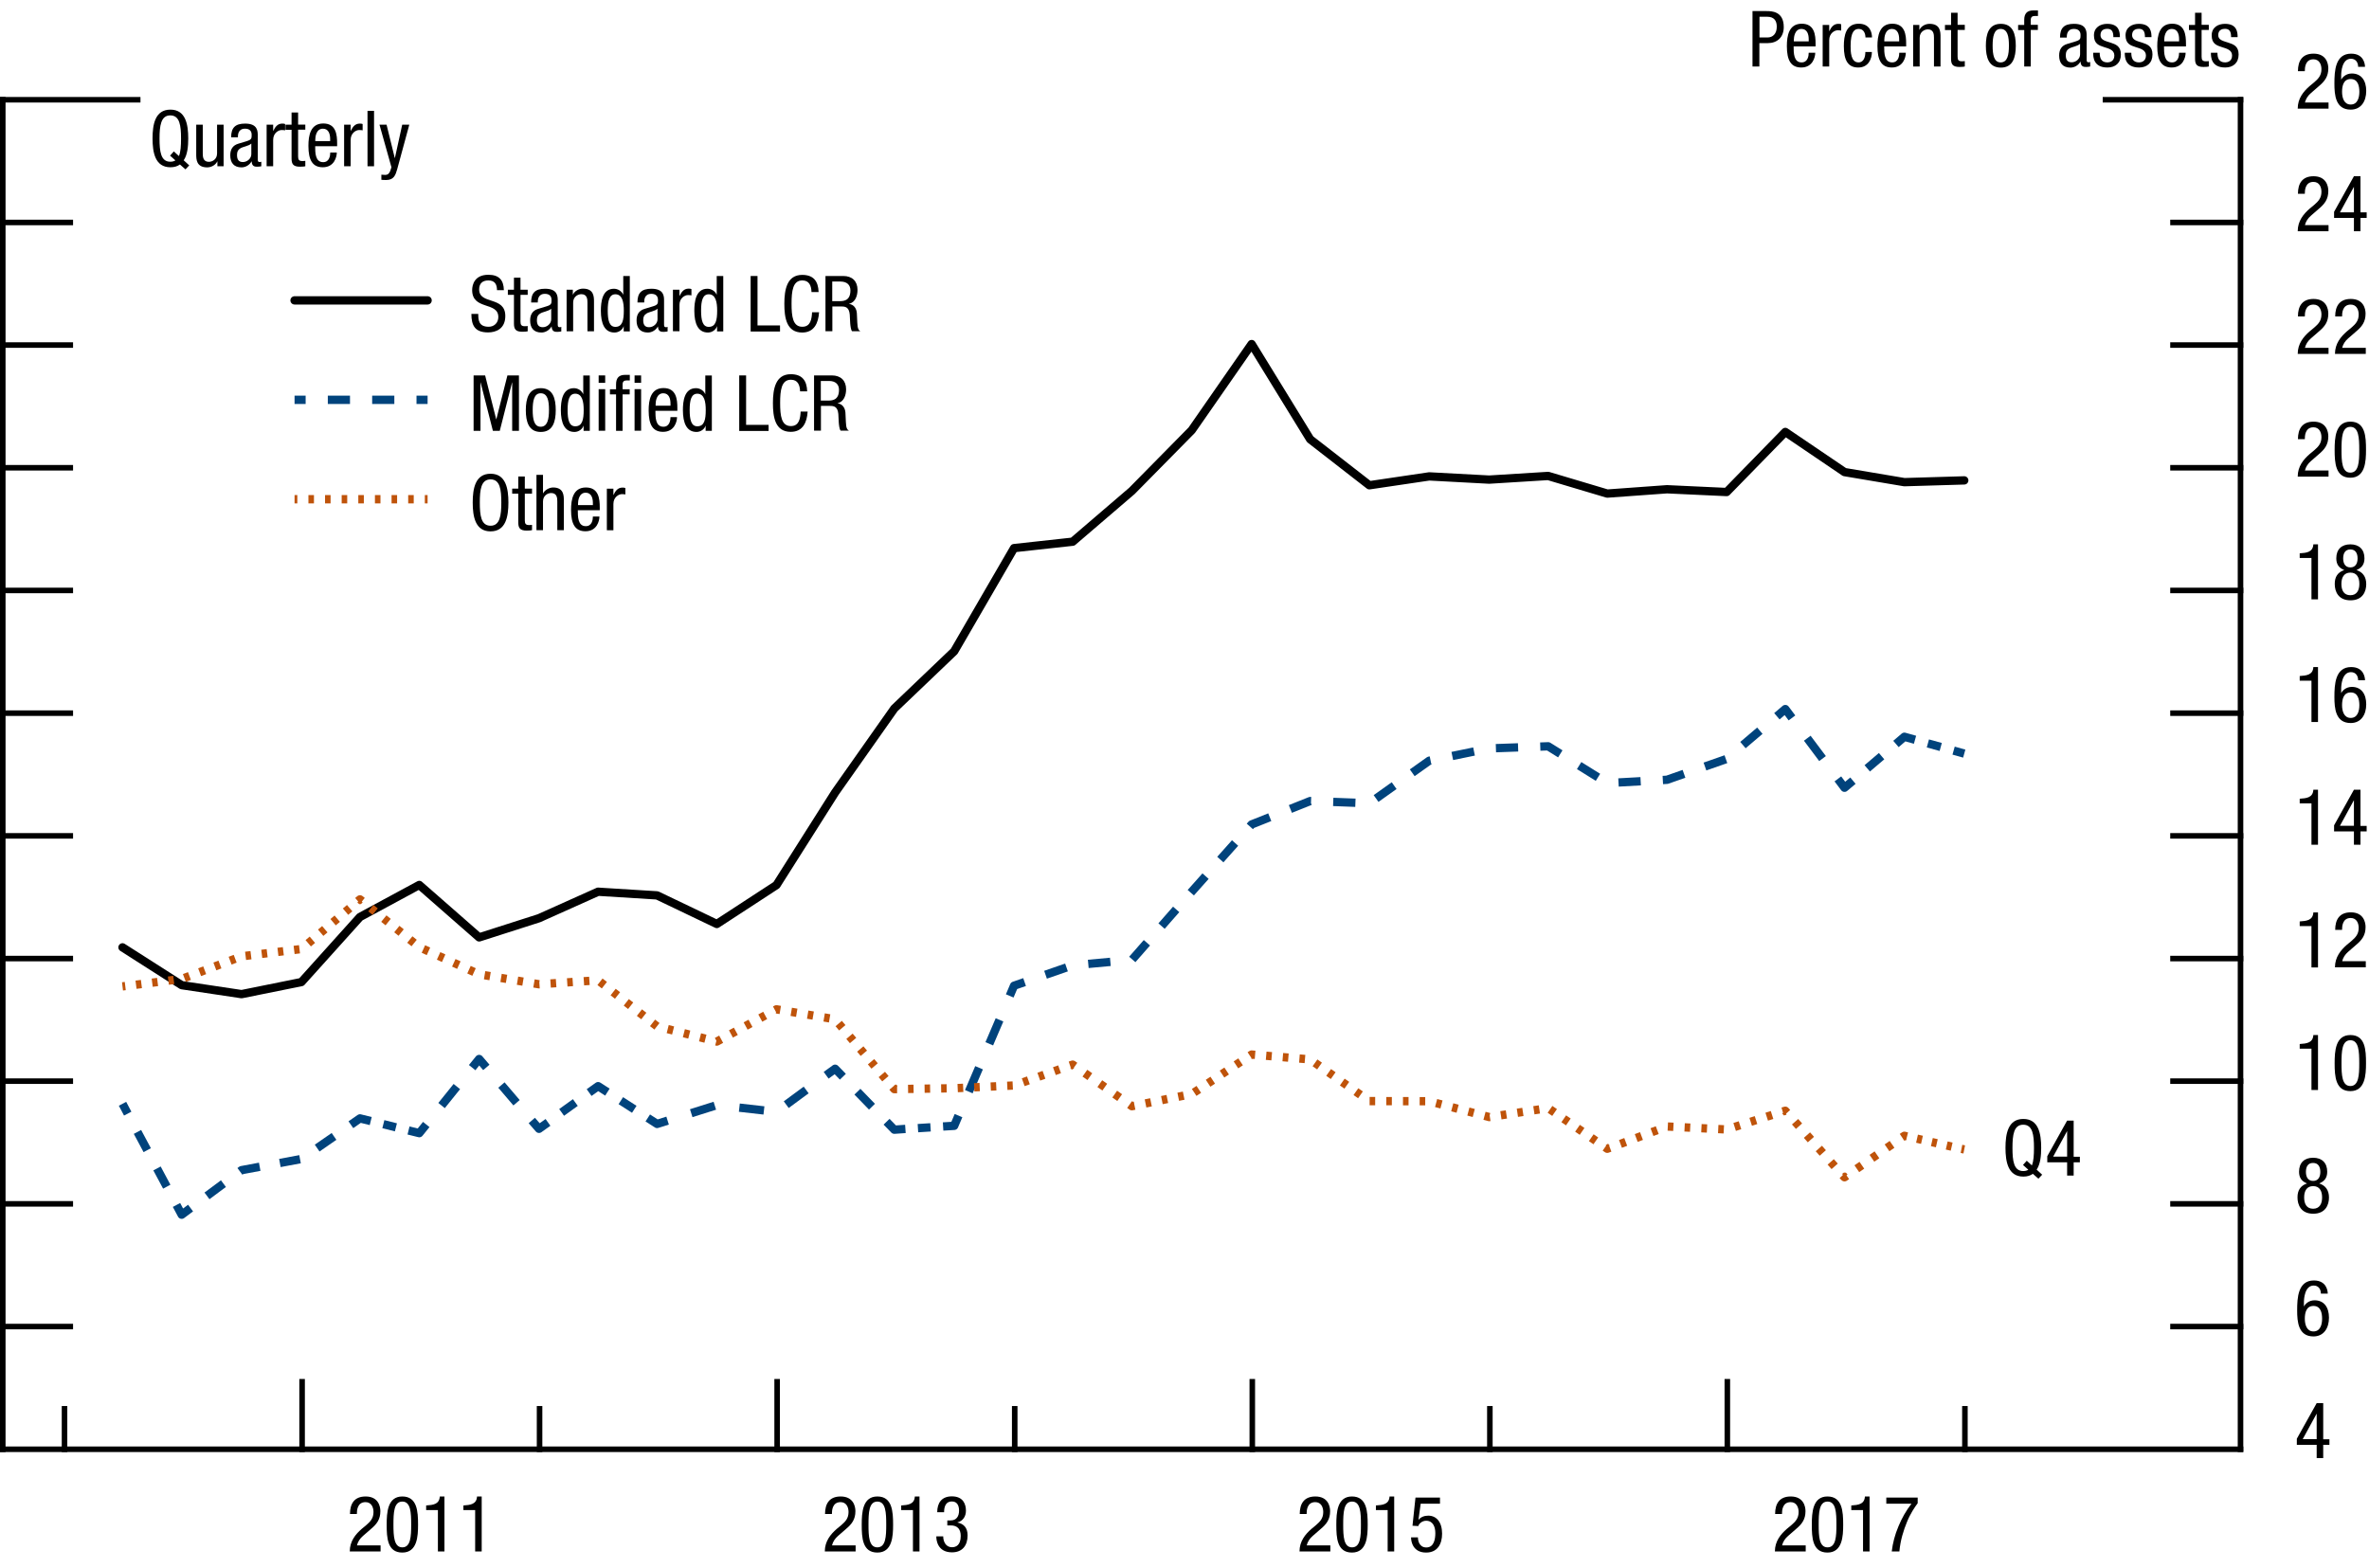<?xml version="1.0" encoding="utf-8"?>
<!-- Generator: Adobe Illustrator 22.0.1, SVG Export Plug-In . SVG Version: 6.00 Build 0)  -->
<svg version="1.1" id="_x3C_Layer_x3E_" xmlns="http://www.w3.org/2000/svg" xmlns:xlink="http://www.w3.org/1999/xlink" x="0px"
	 y="0px" viewBox="0 0 213.69 141.46" style="enable-background:new 0 0 213.69 141.46;" xml:space="preserve">
<style type="text/css">
	.st0{fill:none;stroke:#000000;stroke-width:0.75;stroke-linecap:round;stroke-linejoin:round;stroke-miterlimit:10;}
	.st1{fill:none;stroke:#00437C;stroke-width:0.75;stroke-linejoin:round;}
	.st2{fill:none;stroke:#00437C;stroke-width:0.75;stroke-linejoin:round;stroke-dasharray:1.868,1.868;}
	.st3{fill:none;stroke:#00437C;stroke-width:0.75;stroke-linejoin:round;stroke-dasharray:1.851,1.851;}
	.st4{fill:none;stroke:#00437C;stroke-width:0.75;stroke-linejoin:round;stroke-dasharray:1.168,1.168;}
	.st5{fill:none;stroke:#00437C;stroke-width:0.75;stroke-linejoin:round;stroke-dasharray:2.199,2.199;}
	.st6{fill:none;stroke:#00437C;stroke-width:0.75;stroke-linejoin:round;stroke-dasharray:2.101,2.101;}
	.st7{fill:none;stroke:#00437C;stroke-width:0.75;stroke-linejoin:round;stroke-dasharray:1.526,1.526;}
	.st8{fill:none;stroke:#00437C;stroke-width:0.75;stroke-linejoin:round;stroke-dasharray:1.442,1.442;}
	.st9{fill:none;stroke:#00437C;stroke-width:0.75;stroke-linejoin:round;stroke-dasharray:2.233,2.233;}
	.st10{fill:none;stroke:#00437C;stroke-width:0.75;stroke-linejoin:round;stroke-dasharray:1.888,1.888;}
	.st11{fill:none;stroke:#00437C;stroke-width:0.75;stroke-linejoin:round;stroke-dasharray:1.138,1.138;}
	.st12{fill:none;stroke:#00437C;stroke-width:0.75;stroke-linejoin:round;stroke-dasharray:2.349,2.349;}
	.st13{fill:none;stroke:#00437C;stroke-width:0.75;stroke-linejoin:round;stroke-dasharray:2.002,2.002;}
	.st14{fill:none;stroke:#00437C;stroke-width:0.75;stroke-linejoin:round;stroke-dasharray:2.296,2.296;}
	.st15{fill:none;stroke:#00437C;stroke-width:0.75;stroke-linejoin:round;stroke-dasharray:1.699,1.699;}
	.st16{fill:none;stroke:#00437C;stroke-width:0.75;stroke-linejoin:round;stroke-dasharray:1.202,1.202;}
	.st17{fill:none;stroke:#BF530A;stroke-width:0.75;stroke-linejoin:round;}
	.st18{fill:none;stroke:#BF530A;stroke-width:0.75;stroke-linejoin:round;stroke-dasharray:0.49,0.98;}
	.st19{fill:none;stroke:#BF530A;stroke-width:0.75;stroke-linejoin:round;stroke-dasharray:0.502,1.003;}
	.st20{fill:none;stroke:#BF530A;stroke-width:0.75;stroke-linejoin:round;stroke-dasharray:0.497,0.995;}
	.st21{fill:none;stroke:#BF530A;stroke-width:0.75;stroke-linejoin:round;stroke-dasharray:0.548,1.096;}
	.st22{fill:none;stroke:#BF530A;stroke-width:0.75;stroke-linejoin:round;stroke-dasharray:0.502,1.003;}
	.st23{fill:none;stroke:#BF530A;stroke-width:0.75;stroke-linejoin:round;stroke-dasharray:0.506,1.012;}
	.st24{fill:none;stroke:#BF530A;stroke-width:0.75;stroke-linejoin:round;stroke-dasharray:0.538,1.077;}
	.st25{fill:none;stroke:#BF530A;stroke-width:0.75;stroke-linejoin:round;stroke-dasharray:0.552,1.104;}
	.st26{fill:none;stroke:#BF530A;stroke-width:0.75;stroke-linejoin:round;stroke-dasharray:0.458,0.916;}
	.st27{fill:none;stroke:#000000;stroke-width:0.5;stroke-linecap:square;stroke-miterlimit:10;}
	.st28{fill:none;stroke:#00437C;stroke-width:0.75;stroke-linejoin:round;stroke-dasharray:2,2;}
	.st29{fill:none;stroke:#BF530A;stroke-width:0.75;stroke-linejoin:round;stroke-dasharray:0.5,1;}
</style>
<g>
	<polyline class="st0" points="11.05,85.47 16.39,88.88 21.79,89.69 27.19,88.6 32.47,82.73 37.82,79.84 43.22,84.57 48.62,82.84 
		53.95,80.45 59.27,80.78 64.66,83.36 70.04,79.85 75.33,71.5 80.67,63.92 86.07,58.76 91.47,49.45 96.76,48.87 102.1,44.29 
		107.5,38.81 112.9,31.04 118.18,39.63 123.52,43.78 128.92,42.98 134.33,43.27 139.65,42.94 144.98,44.53 150.37,44.14 
		155.75,44.39 161.04,38.97 166.38,42.59 171.78,43.5 177.18,43.34 	"/>
	<g>
		<g>
			<line class="st1" x1="11.05" y1="99.58" x2="11.52" y2="100.47"/>
			<line class="st2" x1="12.4" y1="102.12" x2="15.48" y2="107.88"/>
			<polyline class="st1" points="15.92,108.71 16.39,109.59 17.19,108.99 			"/>
			<polyline class="st3" points="18.67,107.89 21.79,105.57 27.19,104.56 30.89,102 			"/>
			<polyline class="st1" points="31.65,101.47 32.47,100.9 33.44,101.14 			"/>
			<line class="st4" x1="34.58" y1="101.42" x2="36.28" y2="101.85"/>
			<polyline class="st1" points="36.85,101.99 37.82,102.23 38.45,101.45 			"/>
			<line class="st5" x1="39.83" y1="99.74" x2="41.9" y2="97.17"/>
			<polyline class="st1" points="42.59,96.32 43.22,95.54 43.87,96.3 			"/>
			<line class="st6" x1="45.23" y1="97.89" x2="47.28" y2="100.29"/>
			<polyline class="st1" points="47.97,101.09 48.62,101.84 49.43,101.26 			"/>
			<line class="st7" x1="50.66" y1="100.36" x2="52.52" y2="99.02"/>
			<polyline class="st1" points="53.14,98.57 53.95,97.99 54.79,98.53 			"/>
			<line class="st8" x1="56" y1="99.3" x2="57.82" y2="100.47"/>
			<polyline class="st1" points="58.43,100.86 59.27,101.4 60.22,101.1 			"/>
			<polyline class="st9" points="62.35,100.43 64.66,99.7 70.04,100.31 73.62,97.67 			"/>
			<polyline class="st1" points="74.52,97.01 75.33,96.42 76.03,97.14 			"/>
			<line class="st10" x1="77.34" y1="98.49" x2="79.31" y2="100.52"/>
			<polyline class="st1" points="79.97,101.2 80.67,101.92 81.67,101.85 			"/>
			<line class="st11" x1="82.8" y1="101.78" x2="84.51" y2="101.67"/>
			<polyline class="st1" points="85.07,101.63 86.07,101.57 86.46,100.65 			"/>
			<line class="st12" x1="87.39" y1="98.49" x2="90.62" y2="90.93"/>
			<polyline class="st1" points="91.08,89.85 91.47,88.93 92.42,88.6 			"/>
			<polyline class="st13" points="94.31,87.94 96.76,87.09 102.1,86.6 107.5,80.44 112.9,74.38 118.18,72.27 123.52,72.47 
				128.92,68.63 134.33,67.52 139.65,67.33 144.98,70.65 150.37,70.35 155.75,68.47 159.51,65.27 			"/>
			<polyline class="st1" points="160.28,64.62 161.04,63.97 161.64,64.77 			"/>
			<line class="st14" x1="163.02" y1="66.6" x2="165.09" y2="69.36"/>
			<polyline class="st1" points="165.78,70.27 166.38,71.07 167.14,70.43 			"/>
			<line class="st15" x1="168.43" y1="69.32" x2="170.37" y2="67.67"/>
			<polyline class="st1" points="171.02,67.12 171.78,66.47 172.74,66.74 			"/>
			<line class="st16" x1="173.9" y1="67.07" x2="175.64" y2="67.55"/>
			<line class="st1" x1="176.22" y1="67.72" x2="177.18" y2="67.99"/>
		</g>
	</g>
	<g>
		<g>
			<line class="st17" x1="11.05" y1="88.99" x2="11.3" y2="88.96"/>
			<polyline class="st18" points="12.27,88.84 16.39,88.32 21.79,86.28 27.19,85.62 31.91,81.62 			"/>
			<polyline class="st17" points="32.28,81.3 32.47,81.14 32.67,81.3 			"/>
			<polyline class="st19" points="33.45,81.93 37.82,85.45 43.22,87.9 48.62,88.8 53.95,88.44 59.27,92.6 64.66,93.97 70.04,91.06 
				75.33,91.96 80.18,97.69 			"/>
			<polyline class="st17" points="80.51,98.07 80.67,98.26 80.92,98.26 			"/>
			<polyline class="st20" points="81.91,98.24 86.07,98.18 91.47,97.93 96.05,96.3 			"/>
			<polyline class="st17" points="96.52,96.13 96.76,96.05 96.96,96.19 			"/>
			<line class="st21" x1="97.86" y1="96.82" x2="101.45" y2="99.34"/>
			<polyline class="st17" points="101.89,99.65 102.1,99.8 102.34,99.75 			"/>
			<polyline class="st22" points="103.33,99.55 107.5,98.7 112.9,95.14 118.18,95.58 123.52,99.34 128.92,99.35 134.33,100.78 
				139.65,99.97 144.36,103.21 			"/>
			<polyline class="st17" points="144.78,103.5 144.98,103.64 145.22,103.55 			"/>
			<polyline class="st23" points="146.17,103.2 150.37,101.63 155.75,101.9 160.32,100.44 			"/>
			<polyline class="st17" points="160.8,100.28 161.04,100.21 161.2,100.39 			"/>
			<line class="st24" x1="161.92" y1="101.2" x2="165.85" y2="105.63"/>
			<polyline class="st17" points="166.21,106.03 166.38,106.21 166.58,106.07 			"/>
			<line class="st25" x1="167.49" y1="105.44" x2="171.12" y2="102.93"/>
			<polyline class="st17" points="171.57,102.61 171.78,102.47 172.02,102.53 			"/>
			<line class="st26" x1="172.92" y1="102.73" x2="176.49" y2="103.55"/>
			<line class="st17" x1="176.93" y1="103.65" x2="177.18" y2="103.7"/>
		</g>
	</g>
	<line class="st27" x1="202.1" y1="119.68" x2="196.01" y2="119.68"/>
	<line class="st27" x1="202.1" y1="108.61" x2="196.01" y2="108.61"/>
	<line class="st27" x1="202.1" y1="97.54" x2="196.01" y2="97.54"/>
	<line class="st27" x1="202.1" y1="86.48" x2="196.01" y2="86.48"/>
	<line class="st27" x1="202.1" y1="75.41" x2="196.01" y2="75.41"/>
	<line class="st27" x1="202.1" y1="64.34" x2="196.01" y2="64.34"/>
	<line class="st27" x1="202.1" y1="53.27" x2="196.01" y2="53.27"/>
	<line class="st27" x1="202.1" y1="42.2" x2="196.01" y2="42.2"/>
	<line class="st27" x1="202.1" y1="31.13" x2="196.01" y2="31.13"/>
	<line class="st27" x1="202.1" y1="20.07" x2="196.01" y2="20.07"/>
	<g>
		<path d="M208.97,126.59h0.59v3.26h0.56v0.5h-0.56v1.2h-0.59v-1.2h-1.79v-0.55L208.97,126.59z M207.71,129.84h1.26v-2.29h-0.01
			L207.71,129.84z"/>
	</g>
	<g>
		<path d="M209.35,116.71c0-0.42-0.23-0.73-0.65-0.73c-0.82,0-0.88,1.23-0.88,1.49v0.39h0.01c0.09-0.19,0.41-0.55,0.95-0.55
			c0.86,0,1.3,0.64,1.3,1.57c0,0.96-0.48,1.69-1.4,1.69c-1.37,0-1.47-1.32-1.47-2.35c0-1.13,0.07-2.7,1.51-2.7
			c1.15,0,1.25,0.96,1.25,1.19H209.35z M208.68,120.12c0.62,0,0.78-0.62,0.78-1.15s-0.13-1.15-0.78-1.15s-0.78,0.62-0.78,1.15
			S208.07,120.12,208.68,120.12z"/>
	</g>
	<g>
		<path d="M208.1,106.77c-0.5-0.2-0.72-0.53-0.72-1.06c0-0.81,0.48-1.26,1.27-1.26c0.79,0,1.27,0.46,1.27,1.26
			c0,0.53-0.22,0.85-0.72,1.06c0.58,0.19,0.88,0.62,0.88,1.27c0,0.65-0.31,1.46-1.42,1.46c-1.11,0-1.42-0.81-1.42-1.46
			C207.23,107.39,207.52,106.96,208.1,106.77z M208.65,109.05c0.57,0,0.81-0.43,0.81-1.02s-0.23-1.02-0.81-1.02
			c-0.57,0-0.81,0.43-0.81,1.02S208.07,109.05,208.65,109.05z M208,105.73c0,0.47,0.2,0.81,0.65,0.81c0.45,0,0.65-0.34,0.65-0.81
			c0-0.48-0.2-0.81-0.65-0.81C208.19,104.91,208,105.25,208,105.73z"/>
	</g>
	<g>
		<path d="M207.44,94.19c0.62-0.04,1.19-0.1,1.23-0.81h0.42v4.96h-0.59v-3.73h-1.06V94.19z"/>
		<path d="M210.59,95.93c0-1.09,0.07-2.55,1.42-2.55s1.41,1.34,1.41,2.55c0,1.04-0.07,2.51-1.41,2.51S210.59,97.11,210.59,95.93z
			 M212.01,97.98c0.76,0,0.8-1,0.8-2.04c0-1.09-0.04-2.09-0.8-2.09c-0.76,0-0.8,0.99-0.8,2.09
			C211.21,96.97,211.25,97.98,212.01,97.98z"/>
	</g>
	<g>
		<path d="M207.44,83.13c0.62-0.04,1.19-0.1,1.23-0.81h0.42v4.96h-0.59v-3.73h-1.06V83.13z"/>
		<path d="M213.39,87.27h-2.77c0-0.92,0.52-1.55,1.07-2.03l0.41-0.34c0.4-0.34,0.66-0.64,0.66-1.19c0-0.42-0.19-0.89-0.72-0.89
			c-0.76,0-0.78,0.79-0.78,1.07h-0.62c0-0.93,0.39-1.58,1.41-1.58c1.15,0,1.33,0.9,1.33,1.32c0,0.75-0.32,1.17-0.87,1.63l-0.7,0.61
			c-0.27,0.23-0.46,0.52-0.54,0.85h2.13V87.27z"/>
	</g>
	<g>
		<path d="M207.44,72.06c0.62-0.04,1.19-0.1,1.23-0.81h0.42v4.96h-0.59v-3.73h-1.06V72.06z"/>
		<path d="M212.33,71.25h0.59v3.26h0.56v0.5h-0.56v1.2h-0.59v-1.2h-1.79v-0.55L212.33,71.25z M211.07,74.5h1.26v-2.29h-0.01
			L211.07,74.5z"/>
	</g>
	<g>
		<path d="M207.44,60.99c0.62-0.04,1.19-0.1,1.23-0.81h0.42v4.96h-0.59v-3.73h-1.06V60.99z"/>
		<path d="M212.71,61.37c0-0.42-0.23-0.73-0.65-0.73c-0.82,0-0.88,1.23-0.88,1.49v0.39h0.01c0.09-0.19,0.41-0.55,0.95-0.55
			c0.86,0,1.3,0.64,1.3,1.57c0,0.96-0.48,1.69-1.4,1.69c-1.37,0-1.47-1.32-1.47-2.35c0-1.13,0.07-2.7,1.51-2.7
			c1.15,0,1.25,0.96,1.25,1.19H212.71z M212.04,64.77c0.62,0,0.78-0.62,0.78-1.15s-0.13-1.15-0.78-1.15s-0.78,0.62-0.78,1.15
			S211.43,64.77,212.04,64.77z"/>
	</g>
	<g>
		<path d="M207.44,49.92c0.62-0.04,1.19-0.1,1.23-0.81h0.42v4.96h-0.59v-3.73h-1.06V49.92z"/>
		<path d="M211.46,51.43c-0.5-0.2-0.72-0.53-0.72-1.06c0-0.81,0.48-1.26,1.27-1.26c0.79,0,1.27,0.46,1.27,1.26
			c0,0.53-0.22,0.85-0.72,1.06c0.58,0.19,0.88,0.62,0.88,1.27c0,0.65-0.31,1.46-1.42,1.46c-1.11,0-1.42-0.81-1.42-1.46
			C210.59,52.04,210.88,51.62,211.46,51.43z M212.01,53.7c0.57,0,0.81-0.43,0.81-1.02s-0.23-1.02-0.81-1.02
			c-0.57,0-0.81,0.43-0.81,1.02S211.43,53.7,212.01,53.7z M211.36,50.38c0,0.47,0.2,0.81,0.65,0.81c0.45,0,0.65-0.34,0.65-0.81
			c0-0.48-0.2-0.81-0.65-0.81C211.55,49.57,211.36,49.91,211.36,50.38z"/>
	</g>
	<g>
		<path d="M210.03,43h-2.77c0-0.92,0.52-1.55,1.07-2.03l0.41-0.34c0.4-0.34,0.66-0.64,0.66-1.19c0-0.42-0.19-0.89-0.72-0.89
			c-0.76,0-0.78,0.79-0.78,1.07h-0.62c0-0.93,0.39-1.58,1.41-1.58c1.15,0,1.33,0.9,1.33,1.32c0,0.75-0.32,1.17-0.87,1.63l-0.7,0.61
			c-0.27,0.23-0.46,0.52-0.54,0.85h2.13V43z"/>
		<path d="M210.59,40.59c0-1.09,0.07-2.55,1.42-2.55s1.41,1.34,1.41,2.55c0,1.04-0.07,2.51-1.41,2.51S210.59,41.77,210.59,40.59z
			 M212.01,42.64c0.76,0,0.8-1,0.8-2.04c0-1.09-0.04-2.09-0.8-2.09c-0.76,0-0.8,0.99-0.8,2.09
			C211.21,41.63,211.25,42.64,212.01,42.64z"/>
	</g>
	<g>
		<path d="M210.03,31.93h-2.77c0-0.92,0.52-1.55,1.07-2.03l0.41-0.34c0.4-0.34,0.66-0.64,0.66-1.19c0-0.42-0.19-0.89-0.72-0.89
			c-0.76,0-0.78,0.79-0.78,1.07h-0.62c0-0.93,0.39-1.58,1.41-1.58c1.15,0,1.33,0.9,1.33,1.32c0,0.75-0.32,1.17-0.87,1.63l-0.7,0.61
			c-0.27,0.23-0.46,0.52-0.54,0.85h2.13V31.93z"/>
		<path d="M213.39,31.93h-2.77c0-0.92,0.52-1.55,1.07-2.03l0.41-0.34c0.4-0.34,0.66-0.64,0.66-1.19c0-0.42-0.19-0.89-0.72-0.89
			c-0.76,0-0.78,0.79-0.78,1.07h-0.62c0-0.93,0.39-1.58,1.41-1.58c1.15,0,1.33,0.9,1.33,1.32c0,0.75-0.32,1.17-0.87,1.63l-0.7,0.61
			c-0.27,0.23-0.46,0.52-0.54,0.85h2.13V31.93z"/>
	</g>
	<g>
		<path d="M210.03,20.86h-2.77c0-0.92,0.52-1.55,1.07-2.03l0.41-0.34c0.4-0.34,0.66-0.64,0.66-1.19c0-0.42-0.19-0.89-0.72-0.89
			c-0.76,0-0.78,0.79-0.78,1.07h-0.62c0-0.93,0.39-1.58,1.41-1.58c1.15,0,1.33,0.9,1.33,1.32c0,0.75-0.32,1.17-0.87,1.63l-0.7,0.61
			c-0.27,0.23-0.46,0.52-0.54,0.85h2.13V20.86z"/>
		<path d="M212.33,15.9h0.59v3.26h0.56v0.5h-0.56v1.2h-0.59v-1.2h-1.79v-0.55L212.33,15.9z M211.07,19.16h1.26v-2.29h-0.01
			L211.07,19.16z"/>
	</g>
	<g>
		<path d="M210.03,9.8h-2.77c0-0.92,0.52-1.55,1.07-2.03l0.41-0.34c0.4-0.34,0.66-0.64,0.66-1.19c0-0.42-0.19-0.89-0.72-0.89
			c-0.76,0-0.78,0.79-0.78,1.07h-0.62c0-0.93,0.39-1.58,1.41-1.58c1.15,0,1.33,0.9,1.33,1.32c0,0.75-0.32,1.17-0.87,1.63l-0.7,0.61
			c-0.27,0.23-0.46,0.52-0.54,0.85h2.13V9.8z"/>
		<path d="M212.71,6.03c0-0.42-0.23-0.73-0.65-0.73c-0.82,0-0.88,1.23-0.88,1.49v0.39h0.01c0.09-0.19,0.41-0.55,0.95-0.55
			c0.86,0,1.3,0.64,1.3,1.57c0,0.96-0.48,1.69-1.4,1.69c-1.37,0-1.47-1.32-1.47-2.35c0-1.13,0.07-2.7,1.51-2.7
			c1.15,0,1.25,0.96,1.25,1.19H212.71z M212.04,9.43c0.62,0,0.78-0.62,0.78-1.15s-0.13-1.15-0.78-1.15s-0.78,0.62-0.78,1.15
			S211.43,9.43,212.04,9.43z"/>
	</g>
	<line class="st27" x1="202.1" y1="130.75" x2="202.1" y2="9"/>
	<line class="st27" x1="202.1" y1="9" x2="189.92" y2="9"/>
	<line class="st27" x1="0.25" y1="130.75" x2="0.25" y2="9"/>
	<line class="st27" x1="0.25" y1="9" x2="12.42" y2="9"/>
	<line class="st27" x1="0.25" y1="119.68" x2="6.34" y2="119.68"/>
	<line class="st27" x1="0.25" y1="108.61" x2="6.34" y2="108.61"/>
	<line class="st27" x1="0.25" y1="97.54" x2="6.34" y2="97.54"/>
	<line class="st27" x1="0.25" y1="86.48" x2="6.34" y2="86.48"/>
	<line class="st27" x1="0.25" y1="75.41" x2="6.34" y2="75.41"/>
	<line class="st27" x1="0.25" y1="64.34" x2="6.34" y2="64.34"/>
	<line class="st27" x1="0.25" y1="53.27" x2="6.34" y2="53.27"/>
	<line class="st27" x1="0.25" y1="42.2" x2="6.34" y2="42.2"/>
	<line class="st27" x1="0.25" y1="31.13" x2="6.34" y2="31.13"/>
	<line class="st27" x1="0.25" y1="20.07" x2="6.34" y2="20.07"/>
	<line class="st27" x1="5.82" y1="130.75" x2="5.82" y2="127.1"/>
	<line class="st27" x1="48.67" y1="130.75" x2="48.67" y2="127.1"/>
	<line class="st27" x1="91.53" y1="130.75" x2="91.53" y2="127.1"/>
	<line class="st27" x1="134.39" y1="130.75" x2="134.39" y2="127.1"/>
	<line class="st27" x1="177.24" y1="130.75" x2="177.24" y2="127.1"/>
	<line class="st27" x1="27.25" y1="130.75" x2="27.25" y2="124.66"/>
	<line class="st27" x1="70.1" y1="130.75" x2="70.1" y2="124.66"/>
	<line class="st27" x1="112.96" y1="130.75" x2="112.96" y2="124.66"/>
	<line class="st27" x1="155.81" y1="130.75" x2="155.81" y2="124.66"/>
	<line class="st27" x1="0.25" y1="130.75" x2="202.1" y2="130.75"/>
	<g>
		<path d="M16.23,14.84c-0.22,0.16-0.5,0.25-0.86,0.25c-1.38,0-1.61-1.34-1.61-2.6s0.23-2.6,1.61-2.6c1.38,0,1.61,1.34,1.61,2.6
			c0,0.71-0.07,1.48-0.41,1.97l0.5,0.46l-0.34,0.36L16.23,14.84z M15.34,14.04l0.34-0.38l0.46,0.42c0.16-0.38,0.19-0.94,0.19-1.58
			c0-1.16-0.11-2.09-0.97-2.09c-0.85,0-0.97,0.94-0.97,2.09c0,1.16,0.11,2.09,0.97,2.09c0.18,0,0.34-0.04,0.46-0.12L15.34,14.04z"/>
		<path d="M20.17,15h-0.56v-0.44H19.6c-0.16,0.34-0.55,0.54-0.91,0.54c-0.99,0-0.99-0.74-0.99-1.19v-2.66h0.59v2.59
			c0,0.29,0.02,0.76,0.55,0.76c0.31,0,0.74-0.22,0.74-0.76v-2.59h0.59V15z"/>
		<path d="M20.85,12.38c0-0.85,0.36-1.23,1.26-1.23c1.14,0,1.14,0.69,1.14,1.08v2.09c0,0.16-0.01,0.3,0.18,0.3
			c0.08,0,0.11-0.01,0.14-0.04v0.42c-0.05,0.01-0.2,0.04-0.34,0.04c-0.22,0-0.51,0-0.53-0.48h-0.01c-0.19,0.34-0.55,0.54-0.9,0.54
			c-0.7,0-1.02-0.42-1.02-1.09c0-0.53,0.22-0.89,0.71-1.04l0.79-0.24c0.43-0.13,0.43-0.26,0.43-0.57c0-0.36-0.21-0.55-0.6-0.55
			c-0.64,0-0.64,0.59-0.64,0.74v0.04H20.85z M22.67,12.95c-0.23,0.23-0.74,0.27-1,0.44c-0.19,0.12-0.29,0.27-0.29,0.59
			c0,0.39,0.13,0.64,0.53,0.64c0.39,0,0.76-0.32,0.76-0.71V12.95z"/>
		<path d="M24.05,11.25h0.59v0.56h0.01c0.17-0.36,0.39-0.66,0.81-0.66c0.12,0,0.2,0.01,0.26,0.04v0.57
			c-0.06-0.01-0.13-0.03-0.31-0.03c-0.29,0-0.77,0.27-0.77,0.89V15h-0.59V11.25z"/>
		<path d="M26.3,10.15h0.59v1.09h0.65v0.46h-0.65v2.41c0,0.3,0.08,0.42,0.39,0.42c0.13,0,0.2-0.01,0.26-0.02V15
			c-0.08,0.02-0.23,0.04-0.48,0.04c-0.62,0-0.76-0.25-0.76-0.74v-2.59h-0.55v-0.46h0.55V10.15z"/>
		<path d="M28.43,13.19c0,0.58,0,1.44,0.72,1.44c0.56,0,0.64-0.58,0.64-0.87h0.59c0,0.4-0.23,1.33-1.26,1.33
			c-0.92,0-1.3-0.63-1.3-1.93c0-0.93,0.18-2.02,1.34-2.02c1.15,0,1.25,1,1.25,1.81v0.24H28.43z M29.78,12.73v-0.2
			c0-0.42-0.13-0.92-0.65-0.92c-0.62,0-0.69,0.76-0.69,0.98v0.14H29.78z"/>
		<path d="M31.04,11.25h0.59v0.56h0.01c0.17-0.36,0.39-0.66,0.81-0.66c0.12,0,0.2,0.01,0.26,0.04v0.57
			c-0.06-0.01-0.13-0.03-0.31-0.03c-0.29,0-0.77,0.27-0.77,0.89V15h-0.59V11.25z"/>
		<path d="M33.15,10h0.59v5h-0.59V10z"/>
		<path d="M34.23,11.25h0.64l0.74,3.01h0.01l0.66-3.01h0.64l-1.09,4.01c-0.15,0.52-0.29,0.98-1,0.98c-0.23,0-0.32-0.01-0.43-0.02
			v-0.46c0.08,0.01,0.2,0.02,0.34,0.02c0.27,0,0.38-0.16,0.46-0.36l0.11-0.33L34.23,11.25z"/>
	</g>
	<g>
		<path d="M158.08,1h1.27c0.43,0,1.55,0,1.55,1.44c0,0.93-0.6,1.45-1.44,1.45h-0.76V6h-0.62V1z M158.7,3.38h0.74
			c0.45,0,0.83-0.31,0.83-0.97c0-0.55-0.25-0.9-0.87-0.9h-0.69V3.38z"/>
		<path d="M161.79,4.19c0,0.58,0,1.44,0.72,1.44c0.56,0,0.64-0.58,0.64-0.87h0.59c0,0.4-0.23,1.33-1.26,1.33
			c-0.92,0-1.3-0.63-1.3-1.93c0-0.93,0.18-2.02,1.34-2.02c1.15,0,1.25,1,1.25,1.81v0.24H161.79z M163.15,3.73v-0.2
			c0-0.42-0.13-0.92-0.65-0.92c-0.62,0-0.69,0.76-0.69,0.98v0.14H163.15z"/>
		<path d="M164.41,2.25H165v0.56h0.01c0.17-0.36,0.39-0.66,0.81-0.66c0.12,0,0.2,0.01,0.26,0.04v0.57
			c-0.06-0.01-0.13-0.03-0.31-0.03c-0.29,0-0.77,0.27-0.77,0.89V6h-0.59V2.25z"/>
		<path d="M168.27,3.39c0-0.36-0.15-0.78-0.6-0.78c-0.36,0-0.74,0.18-0.74,1.55c0,0.48,0.01,1.47,0.71,1.47
			c0.5,0,0.62-0.53,0.62-0.94h0.59c0,0.59-0.29,1.4-1.23,1.4c-0.92,0-1.3-0.63-1.3-1.93c0-0.93,0.18-2.02,1.34-2.02
			c1.03,0,1.2,0.81,1.2,1.24H168.27z"/>
		<path d="M169.96,4.19c0,0.58,0,1.44,0.72,1.44c0.56,0,0.64-0.58,0.64-0.87h0.59c0,0.4-0.23,1.33-1.26,1.33
			c-0.92,0-1.3-0.63-1.3-1.93c0-0.93,0.18-2.02,1.34-2.02c1.15,0,1.25,1,1.25,1.81v0.24H169.96z M171.31,3.73v-0.2
			c0-0.42-0.13-0.92-0.65-0.92c-0.62,0-0.69,0.76-0.69,0.98v0.14H171.31z"/>
		<path d="M172.57,2.25h0.56v0.44h0.01c0.16-0.34,0.55-0.54,0.91-0.54c0.99,0,0.99,0.74,0.99,1.19V6h-0.59V3.41
			c0-0.29-0.02-0.76-0.55-0.76c-0.31,0-0.74,0.22-0.74,0.76V6h-0.59V2.25z"/>
		<path d="M175.99,1.15h0.59v1.09h0.65v0.46h-0.65v2.41c0,0.3,0.08,0.42,0.39,0.42c0.13,0,0.2-0.01,0.26-0.02V6
			c-0.08,0.02-0.23,0.04-0.48,0.04c-0.62,0-0.76-0.25-0.76-0.74V2.71h-0.55V2.25h0.55V1.15z"/>
		<path d="M180.48,2.15c1.09,0,1.35,0.92,1.35,1.98s-0.27,1.97-1.35,1.97c-1.09,0-1.35-0.92-1.35-1.97S179.39,2.15,180.48,2.15z
			 M181.21,4.12c0-0.81-0.11-1.51-0.75-1.51c-0.6,0-0.72,0.7-0.72,1.51s0.12,1.51,0.72,1.51C181.09,5.63,181.21,4.93,181.21,4.12z"
			/>
		<path d="M182.59,2.71h-0.55V2.25h0.55V1.8c0-0.57,0.25-0.86,0.81-0.86h0.43v0.5h-0.27c-0.25,0-0.38,0.1-0.38,0.36v0.44h0.64v0.46
			h-0.64V6h-0.59V2.71z"/>
		<path d="M185.82,3.38c0-0.85,0.36-1.23,1.26-1.23c1.14,0,1.14,0.69,1.14,1.08v2.09c0,0.16-0.01,0.3,0.18,0.3
			c0.08,0,0.11-0.01,0.14-0.04v0.42c-0.05,0.01-0.2,0.04-0.34,0.04c-0.22,0-0.51,0-0.53-0.48h-0.01c-0.19,0.34-0.55,0.54-0.9,0.54
			c-0.7,0-1.02-0.42-1.02-1.09c0-0.53,0.22-0.89,0.71-1.04l0.79-0.24c0.43-0.13,0.43-0.26,0.43-0.57c0-0.36-0.21-0.55-0.6-0.55
			c-0.64,0-0.64,0.59-0.64,0.74v0.04H185.82z M187.63,3.95c-0.23,0.23-0.74,0.27-1,0.44c-0.19,0.12-0.29,0.27-0.29,0.59
			c0,0.39,0.13,0.64,0.53,0.64c0.39,0,0.76-0.32,0.76-0.71V3.95z"/>
		<path d="M190.63,3.34c0-0.48-0.13-0.74-0.55-0.74c-0.19,0-0.61,0.05-0.61,0.57c0,0.45,0.46,0.53,0.92,0.68
			c0.45,0.15,0.92,0.31,0.92,1.06c0,0.78-0.51,1.18-1.21,1.18c-1.27,0-1.29-0.95-1.29-1.33h0.59c0,0.46,0.12,0.87,0.7,0.87
			c0.19,0,0.62-0.09,0.62-0.62c0-0.5-0.47-0.62-0.92-0.76c-0.46-0.15-0.92-0.29-0.92-1.06c0-0.7,0.55-1.04,1.2-1.04
			c1.09,0,1.14,0.76,1.14,1.2H190.63z"/>
		<path d="M193.48,3.34c0-0.48-0.13-0.74-0.55-0.74c-0.19,0-0.61,0.05-0.61,0.57c0,0.45,0.46,0.53,0.92,0.68
			c0.45,0.15,0.92,0.31,0.92,1.06c0,0.78-0.51,1.18-1.21,1.18c-1.27,0-1.29-0.95-1.29-1.33h0.59c0,0.46,0.12,0.87,0.7,0.87
			c0.19,0,0.62-0.09,0.62-0.62c0-0.5-0.47-0.62-0.92-0.76c-0.46-0.15-0.92-0.29-0.92-1.06c0-0.7,0.55-1.04,1.2-1.04
			c1.09,0,1.14,0.76,1.14,1.2H193.48z"/>
		<path d="M195.2,4.19c0,0.58,0,1.44,0.72,1.44c0.56,0,0.64-0.58,0.64-0.87h0.59c0,0.4-0.23,1.33-1.26,1.33
			c-0.92,0-1.3-0.63-1.3-1.93c0-0.93,0.18-2.02,1.34-2.02c1.15,0,1.25,1,1.25,1.81v0.24H195.2z M196.56,3.73v-0.2
			c0-0.42-0.13-0.92-0.65-0.92c-0.62,0-0.69,0.76-0.69,0.98v0.14H196.56z"/>
		<path d="M198,1.15h0.59v1.09h0.65v0.46h-0.65v2.41c0,0.3,0.08,0.42,0.39,0.42c0.13,0,0.2-0.01,0.26-0.02V6
			c-0.08,0.02-0.23,0.04-0.48,0.04c-0.62,0-0.76-0.25-0.76-0.74V2.71h-0.55V2.25H198V1.15z"/>
		<path d="M201.25,3.34c0-0.48-0.13-0.74-0.55-0.74c-0.19,0-0.61,0.05-0.61,0.57c0,0.45,0.46,0.53,0.92,0.68
			c0.45,0.15,0.92,0.31,0.92,1.06c0,0.78-0.51,1.18-1.21,1.18c-1.27,0-1.29-0.95-1.29-1.33h0.59c0,0.46,0.12,0.87,0.7,0.87
			c0.19,0,0.62-0.09,0.62-0.62c0-0.5-0.47-0.62-0.92-0.76c-0.46-0.15-0.92-0.29-0.92-1.06c0-0.7,0.55-1.04,1.2-1.04
			c1.09,0,1.14,0.76,1.14,1.2H201.25z"/>
	</g>
	<g>
		<path d="M183.37,105.9c-0.22,0.16-0.5,0.25-0.86,0.25c-1.38,0-1.61-1.34-1.61-2.6s0.23-2.6,1.61-2.6c1.38,0,1.61,1.34,1.61,2.6
			c0,0.71-0.07,1.48-0.41,1.97l0.5,0.46l-0.34,0.36L183.37,105.9z M182.48,105.1l0.34-0.38l0.46,0.42c0.16-0.38,0.19-0.94,0.19-1.58
			c0-1.16-0.11-2.09-0.97-2.09s-0.97,0.94-0.97,2.09c0,1.16,0.11,2.09,0.97,2.09c0.18,0,0.34-0.04,0.46-0.12L182.48,105.1z"/>
		<path d="M186.46,101.1h0.59v3.26h0.56v0.5h-0.56v1.2h-0.59v-1.2h-1.79v-0.55L186.46,101.1z M185.2,104.35h1.26v-2.29h-0.01
			L185.2,104.35z"/>
	</g>
	<line class="st0" x1="26.57" y1="27.1" x2="38.57" y2="27.1"/>
	<g>
		<g>
			<line class="st1" x1="26.57" y1="36.07" x2="27.57" y2="36.07"/>
			<line class="st28" x1="29.57" y1="36.07" x2="36.57" y2="36.07"/>
			<line class="st1" x1="37.57" y1="36.07" x2="38.57" y2="36.07"/>
		</g>
	</g>
	<g>
		<g>
			<line class="st17" x1="26.57" y1="45.04" x2="26.82" y2="45.04"/>
			<line class="st29" x1="27.82" y1="45.04" x2="37.82" y2="45.04"/>
			<line class="st17" x1="38.32" y1="45.04" x2="38.57" y2="45.04"/>
		</g>
	</g>
	<g>
		<path d="M44.83,26.19c0-0.53-0.19-0.89-0.78-0.89c-0.53,0-0.83,0.28-0.83,0.81c0,1.41,2.36,0.57,2.36,2.4
			c0,1.16-0.85,1.48-1.55,1.48c-1.17,0-1.51-0.6-1.51-1.67h0.62c0,0.56,0.04,1.16,0.94,1.16c0.49,0,0.87-0.35,0.87-0.88
			c0-1.41-2.36-0.59-2.36-2.43c0-0.46,0.2-1.38,1.46-1.38c0.96,0,1.38,0.47,1.4,1.39H44.83z"/>
		<path d="M46.36,25.05h0.59v1.09h0.65v0.46h-0.65v2.41c0,0.3,0.08,0.42,0.39,0.42c0.13,0,0.2-0.01,0.26-0.02v0.48
			c-0.08,0.02-0.23,0.04-0.48,0.04c-0.62,0-0.76-0.25-0.76-0.74v-2.59h-0.55v-0.46h0.55V25.05z"/>
		<path d="M47.91,27.28c0-0.85,0.36-1.23,1.26-1.23c1.14,0,1.14,0.69,1.14,1.08v2.09c0,0.16-0.01,0.3,0.18,0.3
			c0.08,0,0.11-0.01,0.14-0.04v0.42c-0.05,0.01-0.2,0.04-0.34,0.04c-0.22,0-0.51,0-0.53-0.48h-0.01C49.55,29.79,49.2,30,48.84,30
			c-0.7,0-1.02-0.42-1.02-1.09c0-0.53,0.22-0.89,0.71-1.04l0.79-0.24c0.43-0.13,0.43-0.26,0.43-0.57c0-0.36-0.21-0.55-0.6-0.55
			c-0.64,0-0.64,0.59-0.64,0.74v0.04H47.91z M49.72,27.85c-0.23,0.23-0.74,0.27-1,0.44c-0.19,0.12-0.29,0.27-0.29,0.59
			c0,0.39,0.13,0.64,0.53,0.64c0.39,0,0.76-0.32,0.76-0.71V27.85z"/>
		<path d="M51.11,26.14h0.56v0.44h0.01c0.16-0.34,0.55-0.54,0.91-0.54c0.99,0,0.99,0.74,0.99,1.19v2.66h-0.59v-2.59
			c0-0.29-0.02-0.76-0.55-0.76c-0.31,0-0.74,0.22-0.74,0.76v2.59h-0.59V26.14z"/>
		<path d="M56.82,29.9h-0.56v-0.46h-0.01C56.17,29.72,55.84,30,55.43,30c-0.89,0-1.23-0.8-1.23-1.97c0-0.78,0.12-1.98,1.18-1.98
			c0.34,0,0.69,0.2,0.83,0.53h0.01V24.9h0.59V29.9z M55.51,29.49c0.64,0,0.76-0.61,0.76-1.47c0-0.73-0.12-1.47-0.76-1.47
			c-0.54,0-0.69,0.57-0.69,1.47S54.97,29.49,55.51,29.49z"/>
		<path d="M57.5,27.28c0-0.85,0.36-1.23,1.26-1.23c1.14,0,1.14,0.69,1.14,1.08v2.09c0,0.16-0.01,0.3,0.18,0.3
			c0.08,0,0.11-0.01,0.14-0.04v0.42c-0.05,0.01-0.2,0.04-0.34,0.04c-0.22,0-0.51,0-0.53-0.48h-0.01c-0.19,0.34-0.55,0.54-0.9,0.54
			c-0.7,0-1.02-0.42-1.02-1.09c0-0.53,0.22-0.89,0.71-1.04l0.79-0.24c0.43-0.13,0.43-0.26,0.43-0.57c0-0.36-0.21-0.55-0.6-0.55
			c-0.64,0-0.64,0.59-0.64,0.74v0.04H57.5z M59.31,27.85c-0.23,0.23-0.74,0.27-1,0.44c-0.19,0.12-0.29,0.27-0.29,0.59
			c0,0.39,0.13,0.64,0.53,0.64c0.39,0,0.76-0.32,0.76-0.71V27.85z"/>
		<path d="M60.7,26.14h0.59v0.56h0.01c0.17-0.36,0.39-0.66,0.81-0.66c0.12,0,0.2,0.01,0.26,0.04v0.57
			c-0.06-0.01-0.13-0.03-0.31-0.03c-0.29,0-0.77,0.27-0.77,0.89v2.37H60.7V26.14z"/>
		<path d="M65.24,29.9h-0.56v-0.46h-0.01C64.59,29.72,64.26,30,63.86,30c-0.89,0-1.23-0.8-1.23-1.97c0-0.78,0.12-1.98,1.18-1.98
			c0.34,0,0.69,0.2,0.83,0.53h0.01V24.9h0.59V29.9z M63.93,29.49c0.64,0,0.76-0.61,0.76-1.47c0-0.73-0.12-1.47-0.76-1.47
			c-0.54,0-0.69,0.57-0.69,1.47S63.39,29.49,63.93,29.49z"/>
		<path d="M67.71,24.9h0.62v4.46h2.03v0.55h-2.65V24.9z"/>
		<path d="M73.88,28.18C73.82,29.13,73.45,30,72.36,30c-1.42,0-1.61-1.34-1.61-2.6s0.23-2.6,1.61-2.6c1.02,0,1.45,0.57,1.48,1.55
			h-0.64c-0.02-0.57-0.2-1.05-0.83-1.05c-0.85,0-0.97,0.94-0.97,2.09c0,1.16,0.11,2.09,0.97,2.09c0.75,0,0.85-0.7,0.88-1.31H73.88z"
			/>
		<path d="M74.45,24.9h1.62c0.79,0,1.28,0.46,1.28,1.25c0,0.53-0.19,1.13-0.77,1.26v0.01c0.44,0.05,0.68,0.41,0.71,0.83l0.04,0.85
			c0.02,0.55,0.12,0.69,0.27,0.78h-0.74c-0.11-0.11-0.15-0.48-0.17-0.72l-0.04-0.78c-0.06-0.69-0.43-0.73-0.74-0.73h-0.83v2.23
			h-0.62V24.9z M75.07,27.17h0.61c0.36,0,1.03,0.01,1.03-0.97c0-0.5-0.32-0.8-0.9-0.8h-0.74V27.17z"/>
	</g>
	<g>
		<path d="M42.72,33.87h1.04l1,3.96h0.01l1-3.96h1.04v5H46.2V34.5h-0.01l-1.11,4.37h-0.62l-1.11-4.37h-0.01v4.37h-0.62V33.87z"/>
		<path d="M48.78,35.02c1.09,0,1.35,0.92,1.35,1.98s-0.27,1.97-1.35,1.97c-1.09,0-1.35-0.92-1.35-1.97S47.7,35.02,48.78,35.02z
			 M49.52,36.99c0-0.81-0.11-1.51-0.75-1.51c-0.6,0-0.72,0.7-0.72,1.51s0.12,1.51,0.72,1.51C49.39,38.5,49.52,37.8,49.52,36.99z"/>
		<path d="M53.2,38.87h-0.56v-0.46h-0.01c-0.08,0.28-0.41,0.56-0.81,0.56c-0.89,0-1.23-0.8-1.23-1.97c0-0.78,0.12-1.98,1.18-1.98
			c0.34,0,0.69,0.2,0.83,0.53h0.01v-1.67h0.59V38.87z M51.89,38.46c0.64,0,0.76-0.61,0.76-1.47c0-0.73-0.12-1.47-0.76-1.47
			c-0.54,0-0.69,0.57-0.69,1.47S51.35,38.46,51.89,38.46z"/>
		<path d="M54,33.87h0.59v0.67H54V33.87z M54,35.11h0.59v3.75H54V35.11z"/>
		<path d="M55.57,35.58h-0.55v-0.46h0.55v-0.44c0-0.57,0.25-0.86,0.81-0.86h0.43v0.5h-0.27c-0.25,0-0.38,0.1-0.38,0.36v0.44h0.64
			v0.46h-0.64v3.29h-0.59V35.58z M57.24,33.87h0.59v0.67h-0.59V33.87z M57.24,35.11h0.59v3.75h-0.59V35.11z"/>
		<path d="M59.12,37.06c0,0.58,0,1.44,0.72,1.44c0.56,0,0.64-0.58,0.64-0.87h0.59c0,0.4-0.23,1.33-1.26,1.33
			c-0.92,0-1.3-0.63-1.3-1.93c0-0.93,0.18-2.02,1.34-2.02c1.15,0,1.25,1,1.25,1.81v0.24H59.12z M60.48,36.6v-0.2
			c0-0.42-0.13-0.92-0.65-0.92c-0.62,0-0.69,0.76-0.69,0.98v0.14H60.48z"/>
		<path d="M64.21,38.87h-0.56v-0.46h-0.01c-0.08,0.28-0.41,0.56-0.81,0.56c-0.89,0-1.23-0.8-1.23-1.97c0-0.78,0.12-1.98,1.18-1.98
			c0.34,0,0.69,0.2,0.83,0.53h0.01v-1.67h0.59V38.87z M62.9,38.46c0.64,0,0.76-0.61,0.76-1.47c0-0.73-0.12-1.47-0.76-1.47
			c-0.54,0-0.69,0.57-0.69,1.47S62.36,38.46,62.9,38.46z"/>
		<path d="M66.68,33.87h0.62v4.46h2.03v0.55h-2.65V33.87z"/>
		<path d="M72.85,37.15c-0.06,0.95-0.43,1.81-1.52,1.81c-1.42,0-1.61-1.34-1.61-2.6s0.23-2.6,1.61-2.6c1.02,0,1.45,0.57,1.48,1.55
			h-0.64c-0.02-0.57-0.2-1.05-0.83-1.05c-0.85,0-0.97,0.94-0.97,2.09c0,1.16,0.11,2.09,0.97,2.09c0.75,0,0.85-0.7,0.88-1.31H72.85z"
			/>
		<path d="M73.42,33.87h1.62c0.79,0,1.28,0.46,1.28,1.25c0,0.53-0.19,1.13-0.77,1.26v0.01c0.44,0.05,0.68,0.41,0.71,0.83l0.04,0.85
			c0.02,0.55,0.12,0.69,0.27,0.78h-0.74c-0.11-0.11-0.15-0.48-0.17-0.72l-0.04-0.78c-0.06-0.69-0.43-0.73-0.74-0.73h-0.83v2.23
			h-0.62V33.87z M74.04,36.14h0.61c0.36,0,1.03,0.01,1.03-0.97c0-0.5-0.32-0.8-0.9-0.8h-0.74V36.14z"/>
	</g>
	<g>
		<path d="M45.86,45.34c0,1.26-0.23,2.6-1.61,2.6c-1.38,0-1.61-1.34-1.61-2.6s0.23-2.6,1.61-2.6
			C45.63,42.74,45.86,44.08,45.86,45.34z M43.28,45.34c0,1.16,0.11,2.09,0.97,2.09c0.85,0,0.97-0.94,0.97-2.09
			c0-1.16-0.11-2.09-0.97-2.09C43.39,43.25,43.28,44.18,43.28,45.34z"/>
		<path d="M46.75,42.99h0.59v1.09h0.65v0.46h-0.65v2.41c0,0.3,0.08,0.42,0.39,0.42c0.13,0,0.2-0.01,0.26-0.02v0.48
			c-0.08,0.02-0.23,0.04-0.48,0.04c-0.62,0-0.76-0.25-0.76-0.74v-2.59h-0.55v-0.46h0.55V42.99z"/>
		<path d="M48.39,42.84h0.59v1.67h0.01c0.15-0.31,0.57-0.53,0.9-0.53c0.97,0,0.97,0.74,0.97,1.19v2.66h-0.59v-2.59
			c0-0.29-0.02-0.76-0.55-0.76c-0.31,0-0.74,0.22-0.74,0.76v2.59h-0.59V42.84z"/>
		<path d="M52.12,46.03c0,0.58,0,1.44,0.72,1.44c0.56,0,0.64-0.58,0.64-0.87h0.59c0,0.4-0.23,1.33-1.26,1.33
			c-0.92,0-1.3-0.63-1.3-1.93c0-0.93,0.18-2.02,1.34-2.02c1.15,0,1.25,1,1.25,1.81v0.24H52.12z M53.48,45.57v-0.2
			c0-0.42-0.13-0.92-0.65-0.92c-0.62,0-0.69,0.76-0.69,0.98v0.14H53.48z"/>
		<path d="M54.74,44.09h0.59v0.56h0.01c0.17-0.36,0.39-0.66,0.81-0.66c0.12,0,0.2,0.01,0.26,0.04v0.58
			c-0.06-0.01-0.13-0.03-0.31-0.03c-0.29,0-0.77,0.27-0.77,0.89v2.37h-0.59V44.09z"/>
	</g>
</g>
<g>
	<path d="M34.32,139.97h-2.77c0-0.92,0.52-1.55,1.07-2.03l0.41-0.34c0.4-0.34,0.66-0.64,0.66-1.19c0-0.42-0.19-0.89-0.72-0.89
		c-0.76,0-0.78,0.79-0.78,1.07h-0.62c0-0.93,0.39-1.58,1.41-1.58c1.15,0,1.33,0.9,1.33,1.32c0,0.75-0.32,1.17-0.87,1.63l-0.7,0.61
		c-0.27,0.23-0.46,0.52-0.54,0.85h2.13V139.97z"/>
	<path d="M34.88,137.56c0-1.09,0.07-2.55,1.41-2.55s1.42,1.34,1.42,2.55c0,1.04-0.07,2.51-1.42,2.51S34.88,138.73,34.88,137.56z
		 M36.29,139.6c0.76,0,0.8-1,0.8-2.04c0-1.09-0.04-2.09-0.8-2.09c-0.76,0-0.8,0.99-0.8,2.09C35.49,138.6,35.54,139.6,36.29,139.6z"
		/>
	<path d="M38.44,135.82c0.62-0.04,1.19-0.1,1.23-0.81h0.42v4.96H39.5v-3.73h-1.06V135.82z"/>
	<path d="M41.8,135.82c0.62-0.04,1.19-0.1,1.23-0.81h0.42v4.96h-0.59v-3.73H41.8V135.82z"/>
</g>
<g>
	<path d="M77.17,139.97h-2.77c0-0.92,0.52-1.55,1.07-2.03l0.41-0.34c0.4-0.34,0.66-0.64,0.66-1.19c0-0.42-0.19-0.89-0.72-0.89
		c-0.76,0-0.78,0.79-0.78,1.07h-0.62c0-0.93,0.39-1.58,1.41-1.58c1.15,0,1.33,0.9,1.33,1.32c0,0.75-0.32,1.17-0.87,1.63l-0.7,0.61
		c-0.27,0.23-0.46,0.52-0.54,0.85h2.13V139.97z"/>
	<path d="M77.73,137.56c0-1.09,0.07-2.55,1.41-2.55s1.42,1.34,1.42,2.55c0,1.04-0.07,2.51-1.42,2.51S77.73,138.73,77.73,137.56z
		 M79.14,139.6c0.76,0,0.8-1,0.8-2.04c0-1.09-0.04-2.09-0.8-2.09c-0.76,0-0.8,0.99-0.8,2.09C78.34,138.6,78.38,139.6,79.14,139.6z"
		/>
	<path d="M81.29,135.82c0.62-0.04,1.19-0.1,1.23-0.81h0.42v4.96h-0.59v-3.73h-1.06V135.82z"/>
	<path d="M85.44,137.17h0.31c0.53,0,0.76-0.38,0.76-0.88c0-0.45-0.17-0.83-0.64-0.83c-0.64,0-0.71,0.61-0.71,0.97h-0.62
		c0-0.84,0.4-1.43,1.32-1.43c1.04,0,1.27,0.73,1.27,1.29c0,0.5-0.25,0.93-0.77,1.06v0.01c0.56,0.11,0.92,0.46,0.92,1.16
		c0,0.9-0.46,1.53-1.41,1.53c-1.33,0-1.41-1.16-1.41-1.38v-0.06h0.62c0,0.46,0.23,0.98,0.79,0.98c0.36,0,0.79-0.18,0.79-1.02
		c0-0.59-0.28-0.95-0.9-0.95h-0.31V137.17z"/>
</g>
<g>
	<path d="M119.99,139.97h-2.77c0-0.92,0.52-1.55,1.07-2.03l0.41-0.34c0.4-0.34,0.66-0.64,0.66-1.19c0-0.42-0.19-0.89-0.72-0.89
		c-0.76,0-0.78,0.79-0.78,1.07h-0.62c0-0.93,0.39-1.58,1.41-1.58c1.15,0,1.33,0.9,1.33,1.32c0,0.75-0.32,1.17-0.87,1.63l-0.7,0.61
		c-0.27,0.23-0.46,0.52-0.54,0.85h2.13V139.97z"/>
	<path d="M120.54,137.56c0-1.09,0.07-2.55,1.41-2.55s1.42,1.34,1.42,2.55c0,1.04-0.07,2.51-1.42,2.51S120.54,138.73,120.54,137.56z
		 M121.96,139.6c0.76,0,0.8-1,0.8-2.04c0-1.09-0.04-2.09-0.8-2.09c-0.76,0-0.8,0.99-0.8,2.09C121.16,138.6,121.2,139.6,121.96,139.6
		z"/>
	<path d="M124.11,135.82c0.62-0.04,1.19-0.1,1.23-0.81h0.42v4.96h-0.59v-3.73h-1.06V135.82z"/>
	<path d="M127.68,135.11h2.21v0.55h-1.74l-0.2,1.44l0.01,0.01c0.2-0.25,0.53-0.37,0.87-0.37c0.75,0,1.25,0.59,1.25,1.63
		c0,0.92-0.41,1.7-1.44,1.7c-1.18,0-1.36-0.97-1.36-1.37h0.62c0,0.26,0.1,0.91,0.76,0.91c0.7,0,0.81-0.78,0.81-1.29
		c0-0.55-0.2-1.12-0.83-1.12c-0.43,0-0.7,0.36-0.7,0.48l-0.53-0.03L127.68,135.11z"/>
</g>
<g>
	<path d="M162.87,139.97h-2.77c0-0.92,0.52-1.55,1.07-2.03l0.41-0.34c0.4-0.34,0.66-0.64,0.66-1.19c0-0.42-0.19-0.89-0.72-0.89
		c-0.76,0-0.78,0.79-0.78,1.07h-0.62c0-0.93,0.39-1.58,1.41-1.58c1.15,0,1.33,0.9,1.33,1.32c0,0.75-0.32,1.17-0.87,1.63l-0.7,0.61
		c-0.27,0.23-0.46,0.52-0.54,0.85h2.13V139.97z"/>
	<path d="M163.43,137.56c0-1.09,0.07-2.55,1.41-2.55s1.42,1.34,1.42,2.55c0,1.04-0.07,2.51-1.42,2.51S163.43,138.73,163.43,137.56z
		 M164.85,139.6c0.76,0,0.8-1,0.8-2.04c0-1.09-0.04-2.09-0.8-2.09c-0.76,0-0.8,0.99-0.8,2.09
		C164.05,138.6,164.09,139.6,164.85,139.6z"/>
	<path d="M166.99,135.82c0.62-0.04,1.19-0.1,1.23-0.81h0.42v4.96h-0.59v-3.73h-1.06V135.82z"/>
	<path d="M170.15,135.11h2.83v0.51c-0.27,0.36-0.67,0.95-0.97,1.7c-0.31,0.76-0.59,1.63-0.68,2.65h-0.69
		c0.09-0.76,0.29-1.52,0.6-2.25c0.3-0.74,0.69-1.42,1.18-2.06h-2.27V135.11z"/>
</g>
<g>
</g>
<g>
</g>
<g>
</g>
<g>
</g>
<g>
</g>
<g>
</g>
</svg>
